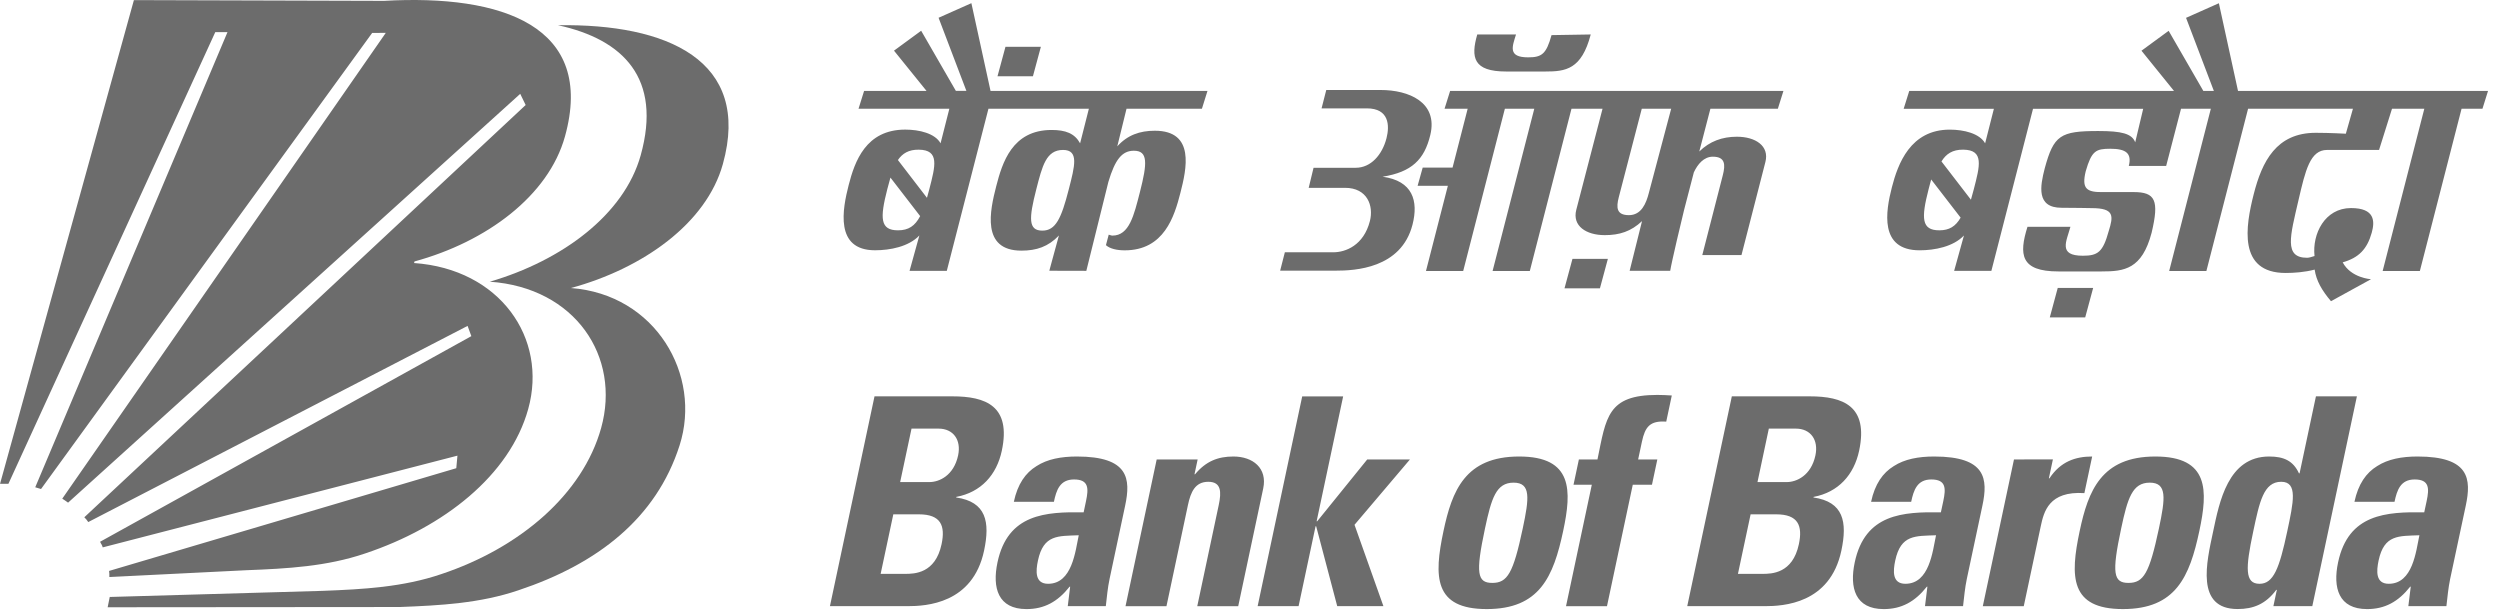 <svg width="164" height="40" viewBox="0 0 164 40" fill="none" xmlns="http://www.w3.org/2000/svg">
<g clip-path="url(#clip0_25743_4756)">
<path fill-rule="evenodd" clip-rule="evenodd" d="M26.223 39.82L7.062 39.836L7.199 39.161L21.163 38.76C23.839 38.658 26.44 38.517 28.956 37.659C34.114 35.936 38.226 32.422 39.436 28.072C40.733 23.409 37.75 18.872 32.132 18.48C36.892 17.087 40.95 14.069 42.031 10.183C43.434 5.139 40.895 2.591 36.609 1.655C43.74 1.543 49.317 3.941 47.419 10.766C46.339 14.651 42.185 17.606 37.454 18.895C43.008 19.309 46.054 24.601 44.582 29.213C43.049 34.014 39.177 36.997 34.019 38.719C31.5 39.576 28.898 39.718 26.223 39.82Z" fill="#6C6C6C"/>
<path fill-rule="evenodd" clip-rule="evenodd" d="M16.164 37.406L7.173 37.853C7.171 37.623 7.183 37.675 7.155 37.453L29.932 30.714L30.008 29.891L6.74 35.908C6.669 35.688 6.661 35.748 6.565 35.54L30.92 22.051L30.674 21.379L5.79 34.247C5.641 34.035 5.705 34.125 5.531 33.933L34.483 6.889L34.127 6.156L4.466 32.974C4.325 32.875 4.234 32.803 4.084 32.713L25.308 2.155L24.413 2.162L2.692 32.079C2.572 32.037 2.436 32 2.311 31.965L14.923 2.109H14.122L0.552 31.737C0.385 31.736 0.002 31.739 0.002 31.739L8.784 0.007L25.187 0.057C32.947 -0.387 39.077 1.707 37.06 8.958C35.979 12.843 31.921 15.861 27.191 17.151L27.163 17.255C32.781 17.647 35.946 22.173 34.65 26.834C33.441 31.184 29.116 34.582 23.958 36.305C21.44 37.162 18.84 37.303 16.164 37.406ZM59.532 39.764C60.751 39.764 63.814 39.61 64.555 36.123C64.955 34.236 64.701 32.921 62.724 32.634L62.731 32.597C64.359 32.292 65.384 31.149 65.719 29.566C66.343 26.63 64.666 26 62.475 26H57.368L54.444 39.763H59.532V39.764ZM59.796 28.117H61.568C62.539 28.117 63.068 28.861 62.853 29.871C62.569 31.205 61.604 31.624 60.975 31.624H59.05L59.796 28.117ZM58.601 33.74H60.277C61.725 33.74 62.025 34.484 61.766 35.703C61.357 37.627 59.981 37.646 59.37 37.646H57.77L58.601 33.74ZM73.81 33.168C74.182 31.415 74.055 29.947 70.645 29.947C69.616 29.947 68.702 30.117 67.996 30.576C67.274 31.015 66.754 31.757 66.507 32.92H69.136C69.297 32.157 69.524 31.453 70.458 31.453C71.429 31.453 71.418 32.043 71.244 32.864L71.087 33.608C68.599 33.571 66.111 33.703 65.436 36.887C65.08 38.564 65.47 39.956 67.337 39.956C68.498 39.956 69.382 39.479 70.165 38.487H70.202L70.045 39.764H72.541C72.61 39.174 72.662 38.564 72.789 37.972L73.81 33.168ZM70.766 35.113C70.542 36.162 70.336 38.296 68.756 38.296C67.879 38.296 67.944 37.456 68.09 36.771C68.453 35.055 69.42 35.169 70.766 35.113ZM78.566 30.139H75.879L73.834 39.765H76.52L77.929 33.131C78.111 32.273 78.405 31.606 79.263 31.606C80.121 31.606 80.132 32.273 79.949 33.131L78.54 39.765H81.227L82.867 32.044C83.151 30.71 82.188 29.947 80.912 29.947C79.902 29.947 79.113 30.253 78.397 31.111H78.359L78.566 30.139ZM85.187 39.764L86.302 34.521H86.34L87.722 39.764H90.752L88.856 34.427L92.493 30.139H89.691L86.408 34.197H86.37L88.111 26.002H85.425L82.501 39.764H85.187ZM97.53 39.955C100.998 39.955 101.905 37.838 102.545 34.827C103.104 32.197 103.201 29.947 99.657 29.947C96.113 29.947 95.253 32.197 94.695 34.827C94.054 37.837 94.062 39.955 97.53 39.955ZM97.895 38.239C96.904 38.239 96.79 37.61 97.414 34.675C97.839 32.674 98.149 31.662 99.291 31.662C100.436 31.662 100.316 32.673 99.89 34.675C99.268 37.609 98.886 38.239 97.895 38.239ZM109.669 25.944C109.35 25.925 109.048 25.907 108.724 25.907C105.446 25.907 105.363 27.373 104.794 30.139H103.575L103.223 31.797H104.423L102.731 39.765H105.418L107.11 31.797H108.369L108.721 30.139H107.462L107.71 28.975C107.917 28.003 108.234 27.583 109.305 27.66L109.669 25.944ZM115.77 39.764C116.989 39.764 120.052 39.61 120.793 36.123C121.194 34.236 120.939 32.921 118.962 32.634L118.97 32.597C120.598 32.292 121.621 31.149 121.959 29.566C122.583 26.63 120.906 26 118.715 26H113.608L110.683 39.763H115.77V39.764ZM116.035 28.117H117.807C118.779 28.117 119.307 28.861 119.092 29.871C118.808 31.205 117.844 31.624 117.214 31.624H115.291L116.035 28.117ZM114.84 33.74H116.517C117.964 33.74 118.264 34.484 118.005 35.703C117.596 37.627 116.22 37.646 115.61 37.646H114.009L114.84 33.74ZM130.046 33.168C130.419 31.415 130.292 29.947 126.882 29.947C125.852 29.947 124.939 30.117 124.233 30.576C123.511 31.015 122.991 31.757 122.743 32.92H125.373C125.535 32.157 125.761 31.453 126.694 31.453C127.666 31.453 127.656 32.043 127.481 32.864L127.322 33.608C124.834 33.571 122.347 33.703 121.671 36.887C121.315 38.564 121.705 39.956 123.572 39.956C124.733 39.956 125.617 39.479 126.4 38.487H126.437L126.28 39.764H128.776C128.845 39.174 128.899 38.564 129.024 37.972L130.046 33.168ZM127.004 35.113C126.78 36.162 126.575 38.296 124.994 38.296C124.118 38.296 124.181 37.456 124.328 36.771C124.692 35.055 125.658 35.169 127.004 35.113ZM132.117 30.139L130.072 39.765H132.759L133.873 34.523C134.076 33.57 134.405 32.198 136.735 32.349L137.246 29.947C136.159 29.947 135.175 30.271 134.445 31.377H134.406L134.67 30.138L132.117 30.139ZM139.264 39.955C142.732 39.955 143.638 37.838 144.278 34.827C144.838 32.197 144.935 29.947 141.391 29.947C137.847 29.947 136.987 32.197 136.429 34.827C135.788 37.837 135.795 39.955 139.264 39.955ZM139.628 38.239C138.637 38.239 138.523 37.61 139.147 34.675C139.572 32.674 139.883 31.662 141.025 31.662C142.168 31.662 142.049 32.673 141.623 34.675C141 37.609 140.62 38.239 139.628 38.239ZM151.687 39.764L154.612 26.001H151.925L150.852 31.052H150.813C150.435 30.233 149.828 29.947 148.857 29.947C146.15 29.947 145.591 32.939 145.178 34.883C144.756 36.866 144.005 39.953 146.788 39.953C147.816 39.953 148.63 39.629 149.323 38.695H149.361L149.134 39.764H151.687ZM148.226 38.297C147.254 38.297 147.297 37.286 147.812 34.866C148.221 32.94 148.485 31.605 149.647 31.605C150.752 31.605 150.45 32.94 150.041 34.866C149.527 37.286 149.14 38.297 148.226 38.297ZM161.755 33.168C162.127 31.415 162.002 29.947 158.59 29.947C157.562 29.947 156.649 30.117 155.94 30.576C155.219 31.015 154.698 31.757 154.451 32.92H157.08C157.243 32.157 157.469 31.453 158.402 31.453C159.374 31.453 159.364 32.043 159.189 32.864L159.03 33.608C156.542 33.571 154.055 33.703 153.379 36.887C153.023 38.564 153.413 39.956 155.28 39.956C156.441 39.956 157.325 39.479 158.107 38.487H158.145L157.987 39.764H160.484C160.553 39.174 160.607 38.564 160.731 37.972L161.755 33.168ZM158.713 35.113C158.489 36.162 158.283 38.296 156.703 38.296C155.827 38.296 155.891 37.456 156.036 36.771C156.4 35.055 157.367 35.169 158.713 35.113ZM134.988 18.888H137.311L136.789 20.823H134.466L134.988 18.888ZM103.154 16.98H105.477L104.955 18.915H102.631L103.154 16.98ZM65.959 3.068H68.282L67.76 5.003H65.436L65.959 3.068ZM95.128 5.966L94.762 7.134H96.279L95.287 10.996H93.328L92.996 12.187H94.98L93.544 17.776H95.986L98.719 7.134H100.649L97.914 17.776H100.356L103.089 7.134H105.126L103.403 13.767C103.132 14.823 104.053 15.425 105.273 15.425C106.24 15.425 106.994 15.184 107.717 14.505L106.905 17.763H109.566C109.64 17.266 110.35 14.262 110.478 13.765L111.116 11.307C111.363 10.775 111.771 10.279 112.361 10.279C113.182 10.279 113.192 10.807 113.018 11.486L111.67 16.733H114.241L115.81 10.627C116.081 9.573 115.161 8.969 113.94 8.969C112.981 8.969 112.156 9.269 111.473 9.938L112.202 7.133H116.627L116.993 5.965H95.127L95.128 5.966ZM109.629 7.134L108.163 12.661C107.988 13.341 107.676 14.114 106.856 14.114C106.037 14.114 106.017 13.616 106.192 12.937L107.7 7.134H109.629ZM87.626 17.755H83.978L84.286 16.55H87.465C88.269 16.55 89.456 16.099 89.865 14.502C90.124 13.492 89.69 12.322 88.238 12.322H85.85L86.169 11.006H88.937C89.919 11.006 90.67 10.171 90.955 9.065C91.17 8.228 91.121 7.109 89.665 7.109H86.695L87.003 5.904H90.575C92.385 5.904 94.352 6.684 93.827 8.858C93.437 10.476 92.605 11.286 90.697 11.593C92.672 11.862 93.062 13.175 92.66 14.739C91.918 17.629 88.849 17.755 87.626 17.755ZM60.781 5.966H56.684L56.319 7.134H62.277L61.701 9.4C61.34 8.752 60.312 8.502 59.382 8.502C56.795 8.502 56.069 10.599 55.674 12.137C55.271 13.705 54.741 16.418 57.403 16.418C58.388 16.418 59.612 16.184 60.311 15.446L59.667 17.767H62.11L64.842 7.134H71.43L70.855 9.4C70.493 8.752 69.912 8.526 68.984 8.526C66.396 8.526 65.748 10.679 65.352 12.217C64.95 13.785 64.342 16.442 67.005 16.442C67.989 16.442 68.766 16.185 69.467 15.447L68.835 17.761L71.263 17.767L72.71 11.932C73.147 10.466 73.605 9.888 74.381 9.888C75.311 9.888 75.269 10.687 74.778 12.602C74.387 14.124 74.084 15.456 72.972 15.456C72.893 15.456 72.796 15.406 72.732 15.394L72.549 16.083C72.81 16.318 73.271 16.422 73.781 16.422C76.368 16.422 77.037 14.199 77.432 12.66C77.834 11.092 78.417 8.576 75.756 8.576C74.772 8.576 73.958 8.861 73.294 9.6L73.9 7.132H78.846L79.211 5.964H64.979L63.723 0.208L61.57 1.166L63.395 5.962H62.705L60.428 2.017L58.646 3.323L60.781 5.966ZM58.903 10.498C59.199 10.063 59.611 9.812 60.27 9.819C61.657 9.832 61.353 10.894 60.962 12.417L60.809 12.977L58.903 10.498ZM60.362 14.177C60.023 14.825 59.597 15.109 58.91 15.109C57.736 15.109 57.715 14.323 58.207 12.409C58.276 12.141 58.343 11.886 58.413 11.65L60.362 14.177ZM68.834 17.761L69.465 15.445C69.464 15.445 69.478 15.44 68.834 17.761ZM68.378 15.129C67.448 15.129 67.489 14.33 67.981 12.415C68.372 10.893 68.625 9.836 69.736 9.836C70.793 9.836 70.504 10.893 70.113 12.415C69.623 14.33 69.253 15.129 68.378 15.129ZM140.07 9.335C139.854 8.762 139.175 8.595 137.645 8.595C135.15 8.595 134.726 8.873 134.135 11.041C133.832 12.213 133.566 13.63 135.239 13.63C135.877 13.628 137.21 13.653 137.21 13.653C138.715 13.653 138.641 14.169 138.331 15.161C137.952 16.538 137.62 16.776 136.634 16.776C134.996 16.776 135.561 15.833 135.82 14.878H133.002C132.438 16.689 132.531 17.807 135.027 17.806H137.881C139.345 17.807 140.517 17.666 141.146 15.268C141.652 13.139 141.395 12.6 139.962 12.6H138.012C136.872 12.628 136.545 12.386 136.823 11.236C137.21 9.891 137.49 9.759 138.435 9.758C139.475 9.758 139.856 10.062 139.649 10.886H142.1L143.075 7.135H145.031L142.298 17.777H144.739L147.474 7.135H154.352L153.887 8.772C153.887 8.772 152.844 8.712 151.913 8.712C149.325 8.712 148.39 10.594 147.844 12.738C147.312 14.826 146.786 17.907 149.941 17.907C150.484 17.907 151.195 17.857 151.841 17.685C151.947 18.414 152.31 19.044 152.912 19.759L155.538 18.317C155.538 18.317 154.223 18.238 153.68 17.21C154.737 16.912 155.285 16.338 155.585 15.268C155.798 14.511 155.795 13.649 154.226 13.649C152.508 13.649 151.673 15.344 151.833 16.796C151.62 16.868 151.449 16.91 151.345 16.91C149.811 16.91 150.235 15.49 150.781 13.13C151.237 11.166 151.544 9.836 152.656 9.836H156.066L156.915 7.135H159.035L156.302 17.777H158.743L161.478 7.135H162.849L163.214 5.967H146.814L145.558 0.212L143.405 1.17L145.23 5.967H144.54L142.263 2.021L140.481 3.327L142.616 5.967H125.246L124.881 7.136H130.799L130.224 9.402C129.863 8.754 128.835 8.504 127.905 8.504C125.317 8.504 124.501 10.754 124.106 12.291C123.703 13.859 123.264 16.42 125.926 16.42C126.91 16.42 128.135 16.186 128.835 15.448L128.191 17.769H130.634L133.366 7.137H140.593L140.07 9.335ZM127.361 10.591C127.659 10.098 128.083 9.811 128.789 9.818C130.176 9.831 129.873 10.893 129.481 12.416L129.293 13.101L127.361 10.591ZM128.617 14.277C128.288 14.853 127.87 15.109 127.22 15.109C126.045 15.109 126.023 14.323 126.517 12.409L126.685 11.774L128.617 14.277ZM104.352 2.261C103.751 4.566 102.696 4.692 101.374 4.691H98.798C96.646 4.691 96.474 3.77 96.908 2.261H99.451C99.209 3.045 98.892 3.762 100.247 3.762C101.139 3.762 101.437 3.547 101.78 2.304L104.352 2.261Z" fill="#6C6C6C"/>
</g>
<defs>
<clipPath id="clip0_25743_4756">
<rect width="163.214" height="40" fill="white"/>
</clipPath>
</defs>
</svg>
